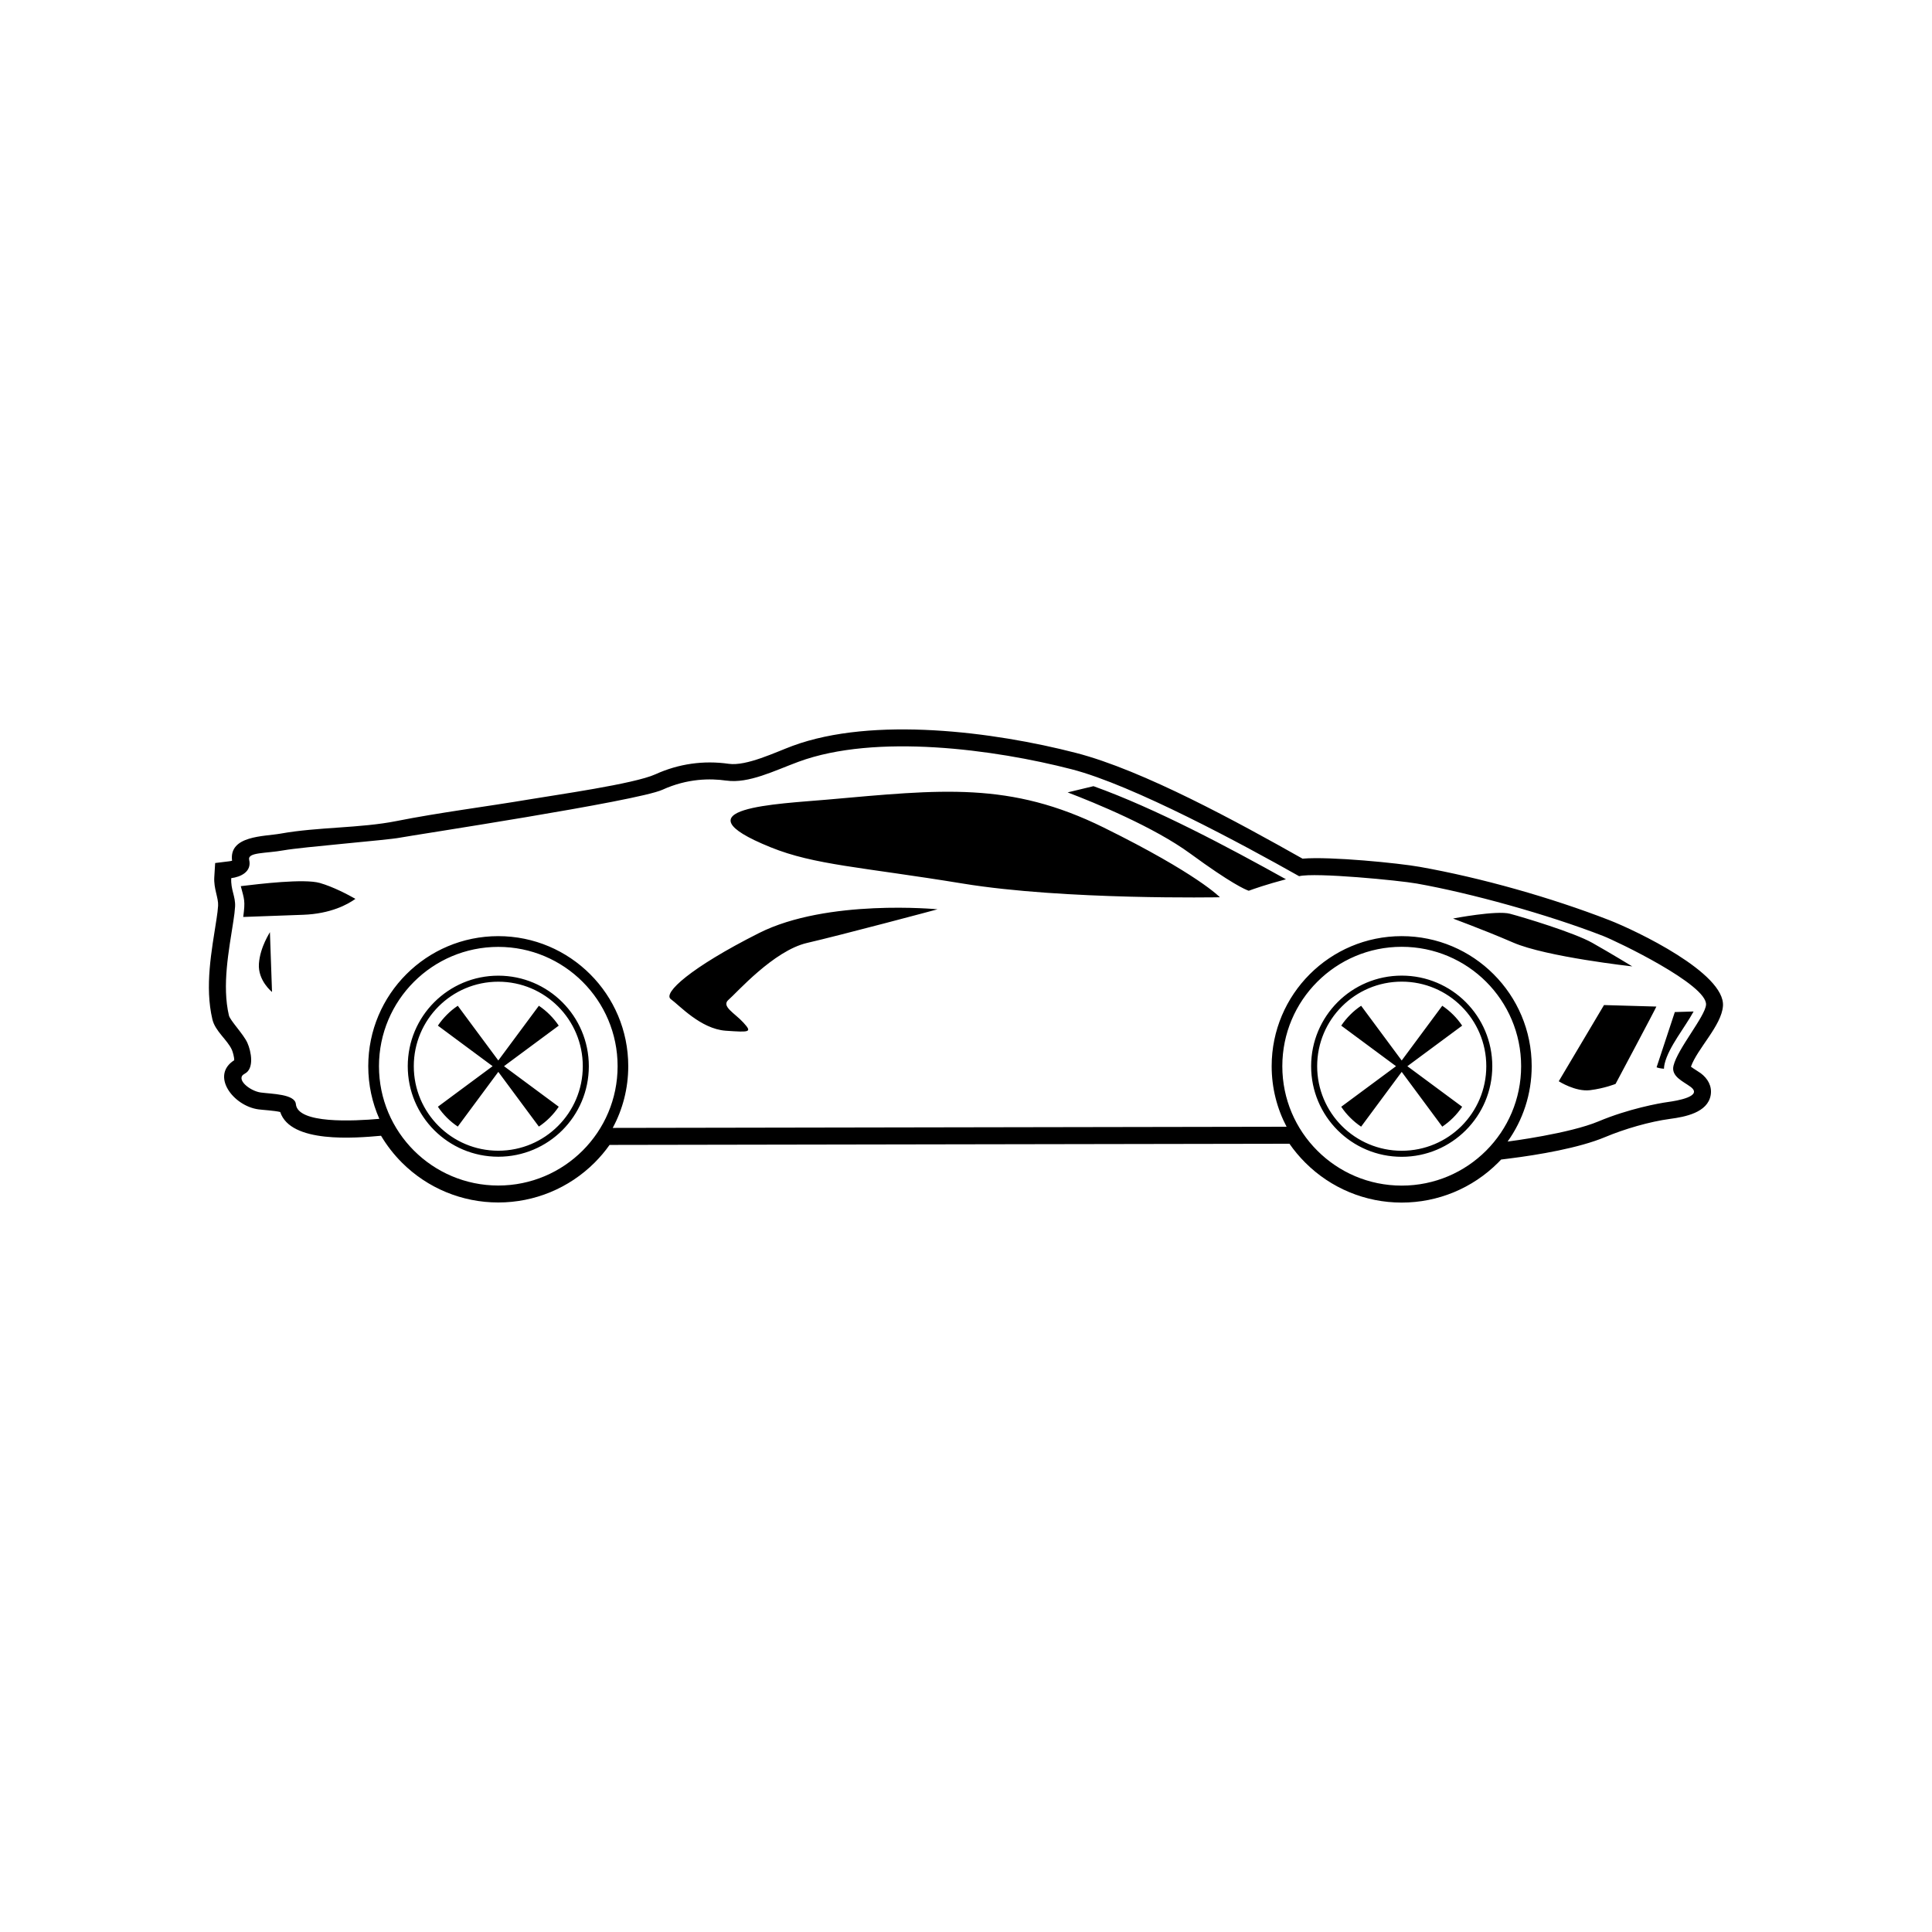 <?xml version="1.0" encoding="UTF-8"?>
<!-- The Best Svg Icon site in the world: iconSvg.co, Visit us! https://iconsvg.co -->
<svg fill="#000000" width="800px" height="800px" version="1.1" viewBox="144 144 512 512" xmlns="http://www.w3.org/2000/svg">
 <path d="m305.54 447.42c-1.168 1.656-2.492 3.219-3.949 4.68-6.793 6.785-15.93 10.57-25.539 10.57-9.609 0-18.746-3.777-25.543-10.57-2.152-2.156-4.004-4.551-5.527-7.109h-0.047c-6.797 0.609-23.922 2.066-26.672-6.297-1.578-0.383-4.586-0.539-5.758-0.699-6.731-0.906-12.777-9.004-6.434-13.023 0.016-0.84-0.379-2.207-0.621-2.762-1.188-2.644-4.43-4.926-5.164-8.07-2.062-8.727-0.23-18.043 1.117-26.742 0.168-1.117 0.332-2.266 0.398-3.391 0.121-2.055-1.203-4.516-1.012-7.562l0.23-3.734 3.707-0.457c0.176-0.02 0.488-0.074 0.777-0.156-0.883-6.711 8.484-6.394 12.871-7.184 9.812-1.77 21.156-1.422 30.641-3.316 11.465-2.281 23.734-3.805 35.332-5.762 6.816-1.16 27.727-4.086 33.336-6.637 6.152-2.797 12.777-3.738 19.453-2.781 4.699 0.664 12.461-3.113 16.918-4.758 21.352-7.875 53.367-3.734 75.051 1.859 17.926 4.613 43.203 18.52 60.078 28.031 7.394-0.625 25.539 1.188 31.066 2.176 16.262 2.891 34.793 8.125 50.215 14.117 7.148 2.785 30.793 14.062 30.137 22.777-0.387 5.184-6.797 11.285-8.488 16.066 0.77 0.578 2.117 1.375 2.594 1.727 1.855 1.387 3.047 3.422 2.644 5.801-0.801 4.66-6.832 5.777-10.734 6.297-5.496 0.734-12.148 2.691-17.227 4.82-6.906 2.902-17.785 4.731-25.297 5.672l-2.281 0.289c-0.258 0.277-0.523 0.551-0.789 0.816-6.801 6.801-15.949 10.59-25.559 10.59-9.617 0-18.762-3.789-25.559-10.59-1.551-1.551-2.953-3.223-4.188-5.004l-180.19 0.312zm30.973-96.547c-4.242-0.609-10.305-0.609-16.957 2.418-6.664 3.031-66.625 12.117-69.652 12.715-3.027 0.609-25.91 2.465-30.723 3.336-4.812 0.867-9.617 0.469-9.148 2.523 0.734 3.168-2.273 4.543-4.746 4.852-0.188 3.039 1.164 4.856 1.012 7.547-0.066 1.102-0.227 2.402-0.449 3.812-1.215 7.859-3.047 17.105-1.184 25.027 0.316 1.34 3.863 4.969 4.891 7.254 1.023 2.281 1.891 6.863-0.715 8.195-2.602 1.344 1.344 4.578 4.262 4.973 2.918 0.398 9.07 0.395 9.305 3.074 0.465 5.273 15.297 4.508 22.121 3.906-1.891-4.266-2.938-8.992-2.938-13.957 0-9.516 3.856-18.133 10.09-24.363 6.231-6.238 14.848-10.098 24.363-10.098 9.512 0 18.129 3.859 24.363 10.098 6.238 6.231 10.086 14.848 10.086 24.363 0 5.914-1.484 11.492-4.117 16.359l178.58-0.309c-2.523-4.797-3.953-10.258-3.953-16.051 0-9.516 3.856-18.133 10.09-24.363 6.238-6.238 14.852-10.098 24.371-10.098 9.512 0 18.133 3.859 24.359 10.098 6.238 6.231 10.09 14.848 10.09 24.363 0 7.445-2.363 14.348-6.383 19.98 0.535-0.066 16.363-2.106 24.117-5.359 7.891-3.316 16.008-4.805 18.375-5.125 2.367-0.316 9.387-1.496 5.996-4.019-1.961-1.457-5.219-2.746-4.523-5.602 1.102-4.523 8.387-13.055 8.621-16.148 0.402-5.332-23.789-16.883-27.281-18.238-14.797-5.754-35.18-11.367-49.375-13.887-4.656-0.832-26.91-2.992-31.18-1.949-14.688-8.289-43.992-24.141-60.297-28.34-20.383-5.262-51.902-9.539-72.371-1.984-6.375 2.352-13.195 5.828-19.105 4.988zm178.96 53.273c6.184 0 11.785 2.504 15.844 6.566 4.051 4.051 6.566 9.656 6.566 15.844 0 6.184-2.516 11.789-6.566 15.852-4.062 4.051-9.664 6.555-15.844 6.555-6.191 0-11.789-2.504-15.852-6.555-4.055-4.062-6.559-9.668-6.559-15.852 0-6.188 2.504-11.793 6.559-15.844 4.062-4.062 9.656-6.566 15.852-6.566zm0-9.234c8.734 0 16.645 3.543 22.375 9.27 5.723 5.727 9.266 13.633 9.266 22.375 0 8.734-3.543 16.645-9.266 22.371-5.727 5.734-13.637 9.27-22.375 9.27-8.742 0-16.652-3.535-22.375-9.27-5.734-5.723-9.27-13.633-9.27-22.371 0-8.742 3.535-16.645 9.27-22.375 5.723-5.727 13.633-9.27 22.375-9.27zm16.973 14.66c-4.344-4.344-10.348-7.023-16.973-7.023-6.629 0-12.637 2.68-16.984 7.023-4.344 4.352-7.027 10.348-7.027 16.984 0 6.629 2.684 12.629 7.027 16.977 4.348 4.344 10.352 7.031 16.984 7.031 6.625 0 12.629-2.691 16.973-7.031 4.348-4.348 7.027-10.348 7.027-16.977 0-6.637-2.68-12.629-7.027-16.984zm-19.191 17.504-8.758 6.484-5.055 3.742c0.695 1.047 1.492 2.016 2.379 2.891 0.883 0.887 1.855 1.688 2.891 2.383l3.742-5.055 6.492-8.762 0.52-0.699 0.516 0.699 6.492 8.762 3.742 5.055c1.031-0.695 2.004-1.496 2.891-2.383 0.883-0.875 1.676-1.848 2.379-2.891l-5.059-3.742-8.758-6.484-0.707-0.52 0.707-0.523 8.758-6.484 5.059-3.742c-0.699-1.043-1.496-2.012-2.379-2.891-0.887-0.887-1.859-1.684-2.891-2.379l-3.742 5.047-6.492 8.762-0.516 0.699-0.52-0.699-6.492-8.762-3.742-5.047c-1.039 0.695-2.012 1.492-2.891 2.379-0.887 0.883-1.684 1.848-2.379 2.891l5.055 3.742 8.758 6.484 0.707 0.523zm-237.2-22.914c6.184 0 11.777 2.508 15.836 6.559 4.051 4.055 6.555 9.652 6.555 15.836 0 6.184-2.504 11.777-6.555 15.828-4.055 4.062-9.652 6.566-15.836 6.566-6.188 0-11.785-2.504-15.836-6.566-4.055-4.051-6.559-9.648-6.559-15.828 0-6.184 2.504-11.777 6.559-15.836 4.051-4.051 9.648-6.559 15.836-6.559zm0-9.227c8.727 0 16.637 3.543 22.355 9.262 5.719 5.723 9.262 13.621 9.262 22.359 0 8.73-3.535 16.637-9.262 22.359-5.719 5.719-13.629 9.262-22.355 9.262-8.73 0-16.637-3.543-22.359-9.262-5.719-5.723-9.262-13.629-9.262-22.359 0-8.734 3.543-16.637 9.262-22.359 5.723-5.719 13.629-9.262 22.359-9.262zm16.965 14.656c-4.344-4.344-10.344-7.027-16.965-7.027-6.625 0-12.625 2.684-16.969 7.027-4.344 4.336-7.027 10.34-7.027 16.965s2.684 12.621 7.027 16.969c4.344 4.336 10.344 7.019 16.969 7.019 6.621 0 12.621-2.68 16.965-7.019 4.344-4.348 7.027-10.344 7.027-16.969s-2.684-12.625-7.027-16.965zm-19.176 17.48-8.75 6.481-5.047 3.742c0.699 1.043 1.496 2.004 2.379 2.891 0.883 0.883 1.848 1.676 2.891 2.371l3.734-5.043 6.488-8.758 0.52-0.699 0.516 0.699 6.488 8.758 3.742 5.043c1.039-0.695 2.004-1.492 2.887-2.371 0.875-0.887 1.684-1.848 2.379-2.891l-5.055-3.742-8.75-6.481-0.695-0.52 0.695-0.523 8.75-6.481 5.055-3.742c-0.695-1.039-1.5-2.004-2.379-2.887-0.883-0.887-1.848-1.684-2.887-2.379l-3.742 5.047-6.488 8.75-0.516 0.699-0.52-0.699-6.488-8.75-3.734-5.047c-1.043 0.695-2.012 1.492-2.891 2.379-0.883 0.883-1.676 1.848-2.379 2.887l5.047 3.742 8.75 6.481 0.707 0.523zm309.17-0.227 4.832-14.637 4.977-0.152c-2.297 4.227-6.586 9.371-7.668 13.805-0.117 0.488-0.176 0.945-0.188 1.367-0.984-0.07-1.594-0.23-1.953-0.383zm-108.08-46.785c-0.953-0.324-4.711-1.953-15.508-9.859-9.672-7.07-25.246-13.441-32.492-16.207l6.852-1.648c16.504 5.914 35.824 16.227 51.004 24.672-5.18 1.371-8.566 2.562-9.859 3.043zm-267.12-1.215c0.941 3.598 1.223 3.824 0.645 8.16l15.863-0.574c7.352-0.262 11.859-2.769 13.871-4.223-2.051-1.164-5.926-3.203-9.426-4.207-4.152-1.199-16.133 0.266-20.953 0.84zm231.24-27.211c-2.906-1.16-1.438-0.57 0 0zm-223.52 39.395 0.555 15.855s-3.785-3.004-3.473-7.492c0.316-4.5 2.996-8.363 2.918-8.363zm367.42 19.723-13.875-0.398-11.992 20.191s4.414 2.836 8.281 2.367c3.859-0.48 6.777-1.664 6.777-1.664s10.883-20.418 10.809-20.5zm-53.855-23.34s11.512-2.207 15.059-1.258c3.547 0.941 16.957 4.969 21.844 7.727 4.891 2.762 10.57 6.227 10.57 6.227s-22.793-2.519-31.543-6.309c-8.758-3.785-16.172-6.387-15.93-6.387zm-136.66-2.438s-29.18-2.84-47.316 6.309c-18.137 9.145-25.547 15.93-23.34 17.508 2.207 1.57 7.891 7.879 14.508 8.359 6.625 0.469 7.019 0.395 4.731-2.133-2.281-2.523-5.992-4.336-3.945-6.07 2.055-1.734 11.91-13.012 20.824-15.062 8.914-2.055 34.621-8.906 34.543-8.906zm-29.25-29.059c30.277-2.68 48.422-4.891 73.336 7.41 24.93 12.305 30.758 18.461 30.758 18.461s-41.168 0.785-68.129-3.633c-26.973-4.414-39.277-4.891-50.949-9.621-25.875-10.488 2.207-11.48 14.988-12.617z" fill-rule="evenodd"/>
</svg>